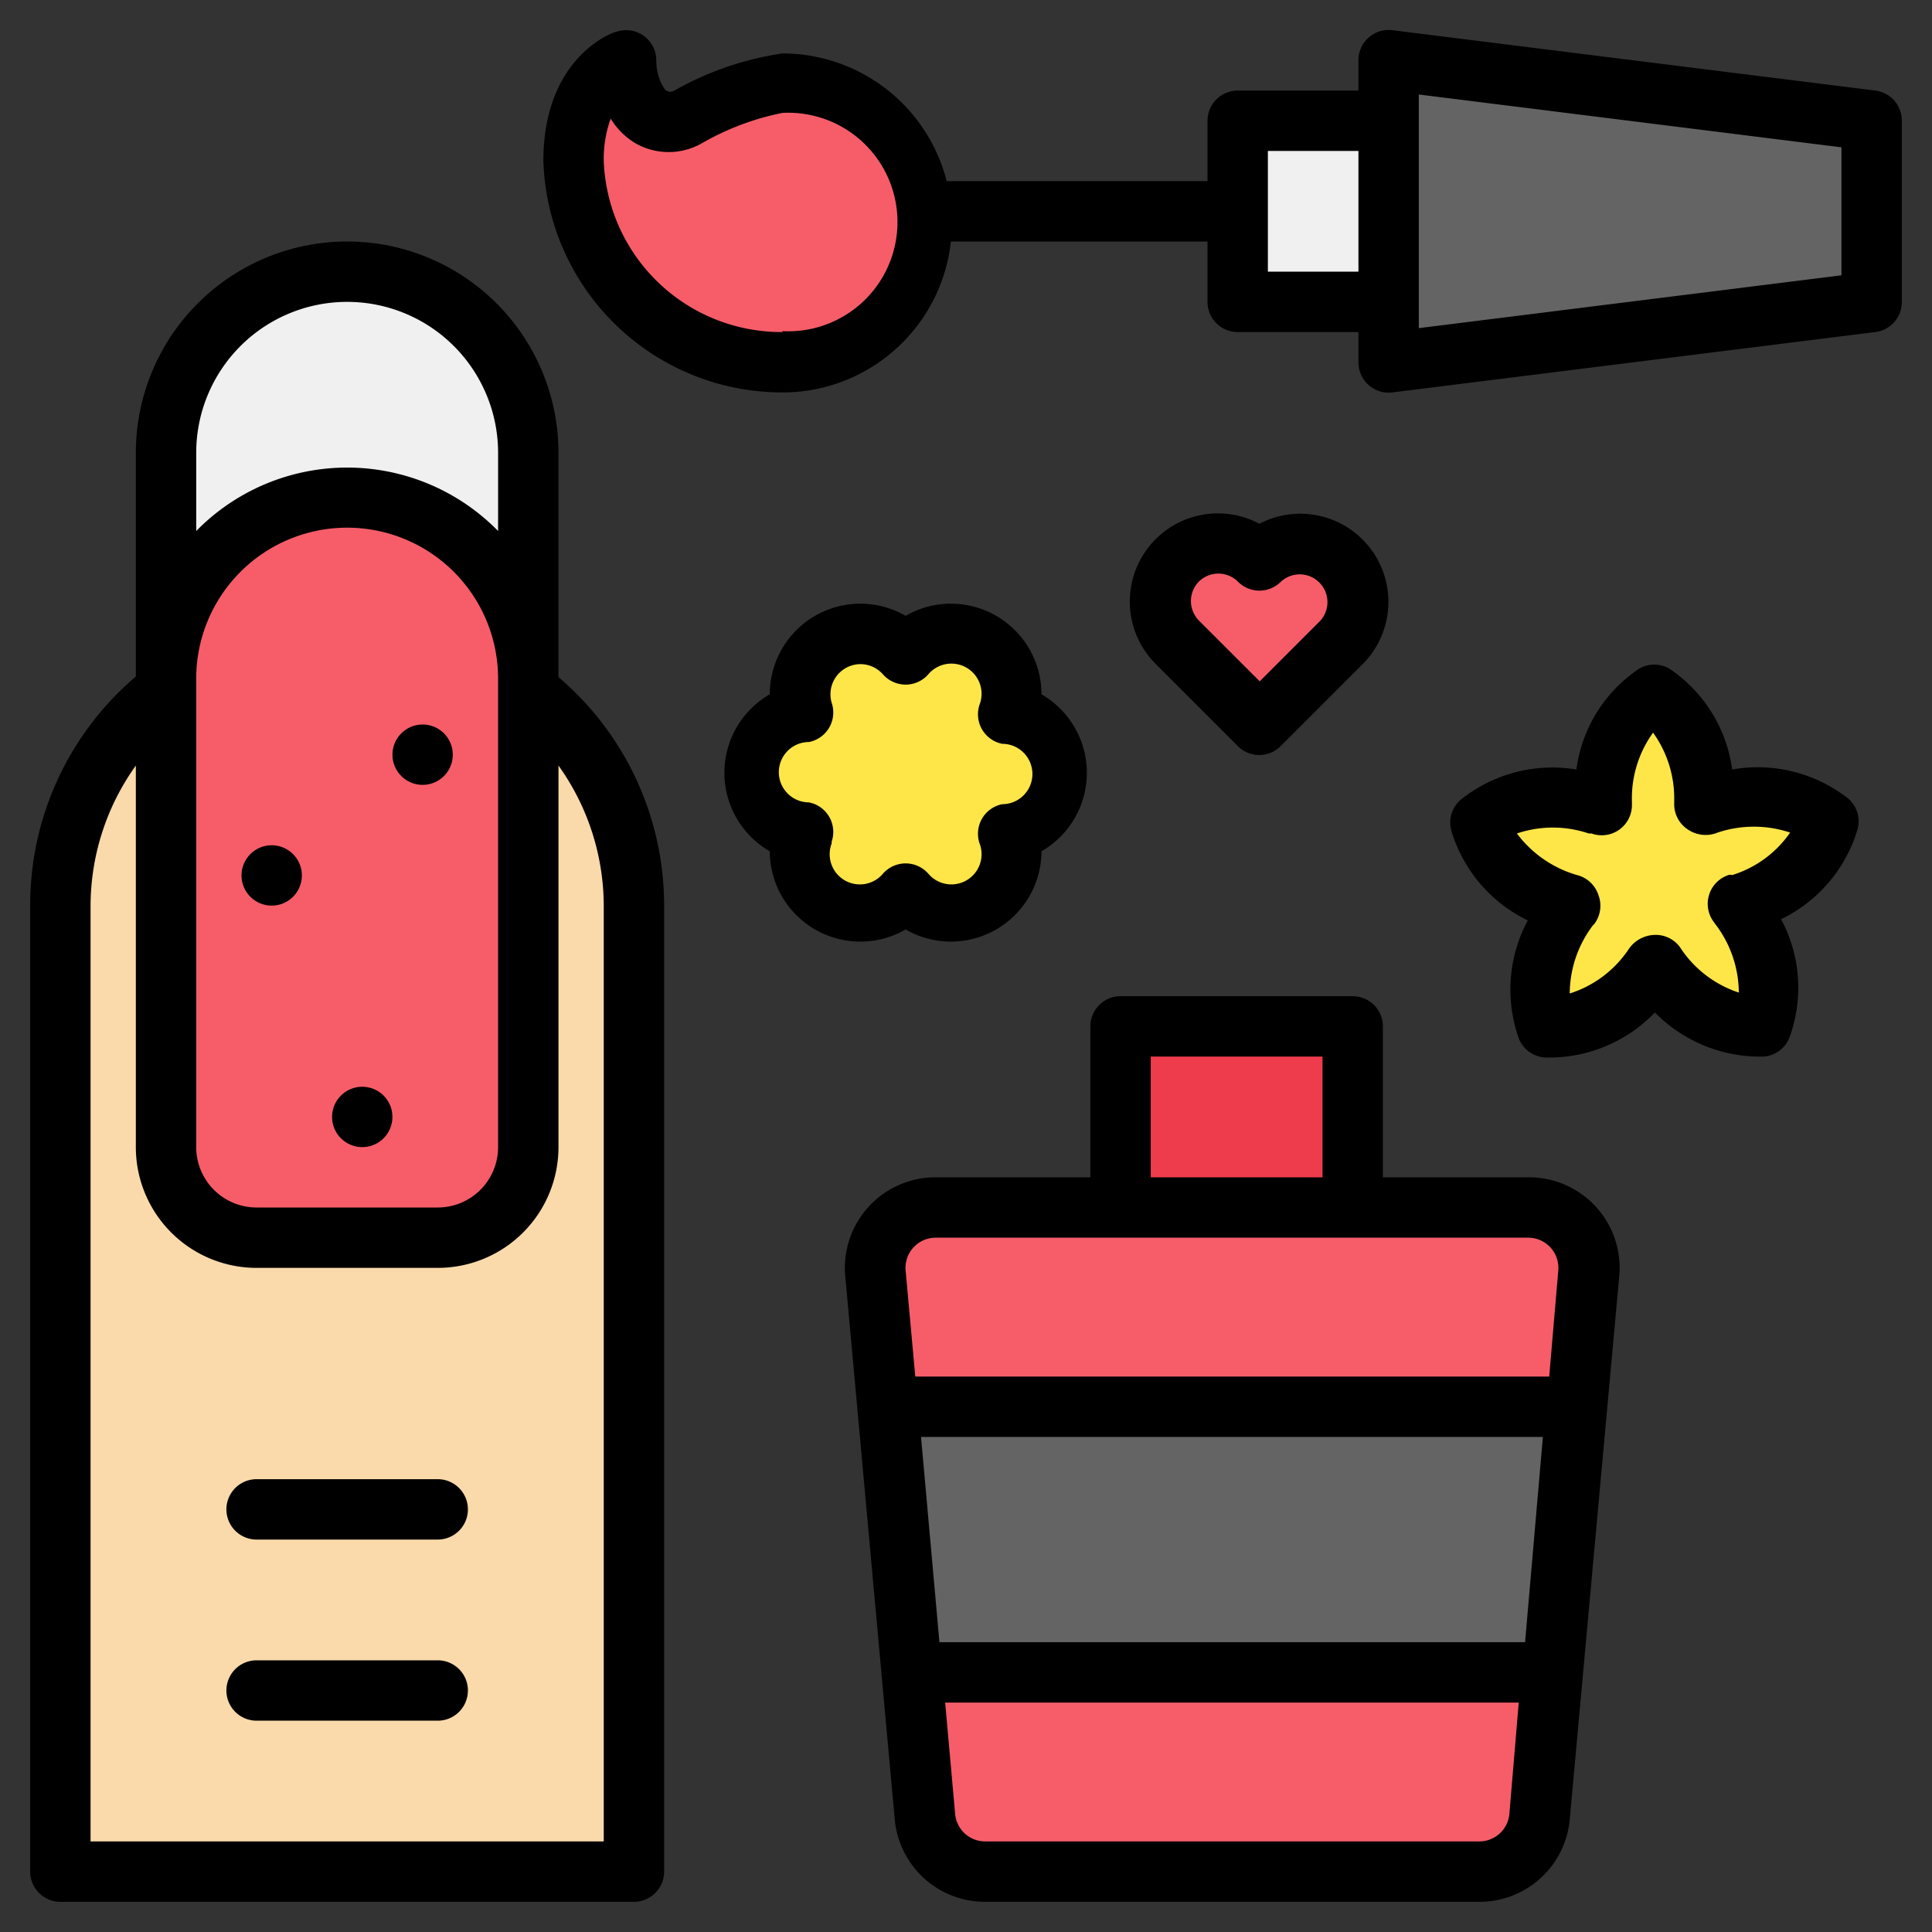 <svg id="Filled_Expand" height="512" viewBox="0 0 64 64" width="512" xmlns="http://www.w3.org/2000/svg" data-name="Filled Expand"><rect x="0" y="0" width="64" height="64" fill="#333333" stroke="none"/><path d="m11 21h1a9 9 0 0 1 9 9v32a0 0 0 0 1 0 0h-19a0 0 0 0 1 0 0v-32a9 9 0 0 1 9-9z" fill="#fadaaa"/><path d="m11.5 13.2a6 6 0 0 1 6 6v18.8a3 3 0 0 1 -3 3h-6a3 3 0 0 1 -3-3v-18.8a6 6 0 0 1 6-6z" fill="#f65d69"/><path d="m11 9a6.22 6.22 0 0 0 -5.5 6.31v7.19a6 6 0 0 1 12 0v-7.5a6 6 0 0 0 -6.5-6z" fill="#f0f0f0"/><path d="m49 62h-16.36a2 2 0 0 1 -2-1.82l-1.64-18a2 2 0 0 1 2-2.18h19.62a2 2 0 0 1 2 2.18l-1.62 18a2 2 0 0 1 -2 1.82z" fill="#f65d69"/><path d="m37.12 34h7.69v6h-7.69z" fill="#ef3c4d"/><path d="m40.5 4.5h6v5h-6z" fill="#f0f0f0" transform="matrix(0 1 -1 0 50.5 -36.5)"/><path d="m62 10v-6l-16-2v10z" fill="#646464"/><path d="m30.21 55.4h21.2l.8-8.8h-22.8z" fill="#646464"/><path d="m30.54 7.38a4.62 4.62 0 0 0 -4.62-4.61 9.36 9.36 0 0 0 -3.12 1.12c-1 .53-2.06-.23-2.06-1.89 0 0-1.74.56-1.74 3.33a6.9 6.9 0 0 0 6.92 6.67 4.62 4.62 0 0 0 4.62-4.62z" fill="#f65d69"/><path d="m35 25.6a2 2 0 0 0 -1.6-2 2 2 0 0 0 -3.4-2 2 2 0 0 0 -3.4 2 2 2 0 0 0 0 3.92 2 2 0 0 0 3.4 2 2 2 0 0 0 3.4-2 2 2 0 0 0 1.6-1.92z" fill="#ffe648"/><path d="m60.56 27.2a4.27 4.27 0 0 0 -4-.5h-.09v-.1a4.24 4.24 0 0 0 -1.69-3.6 4.24 4.24 0 0 0 -1.7 3.64v.1h-.09a4.26 4.26 0 0 0 -4 .5 4.22 4.22 0 0 0 2.93 2.74h.1l-.06.08a4.23 4.23 0 0 0 -.75 3.94 4.22 4.22 0 0 0 3.51-1.94l.06-.09v.09a4.25 4.25 0 0 0 3.57 1.94 4.23 4.23 0 0 0 -.76-3.94l-.06-.06h.09a4.26 4.26 0 0 0 2.94-2.8z" fill="#ffe648"/><path d="m41.72 18.56a1.93 1.93 0 0 0 -2.72 0 1.93 1.93 0 0 0 0 2.72l2.72 2.72 2.72-2.72a1.93 1.93 0 0 0 0-2.72 1.93 1.93 0 0 0 -2.72 0z" fill="#f65d69"/><path d="m50.62 39h-4.81v-5a1 1 0 0 0 -1-1h-7.69a1 1 0 0 0 -1 1v5h-5.12a3 3 0 0 0 -3 3.27l1.64 18a3 3 0 0 0 3 2.73h16.36a3 3 0 0 0 3-2.73l1.64-18a3 3 0 0 0 -3.02-3.27zm-12.5-4h5.69v4h-5.69zm11.88 25.09a1 1 0 0 1 -1 .91h-16.36a1 1 0 0 1 -1-.91l-.33-3.69h19zm.52-5.69h-19.4l-.61-6.8h20.6zm.8-8.8h-21l-.32-3.51a1 1 0 0 1 1-1.09h19.62a1 1 0 0 1 1 1.09z"/><path d="m18.5 22.43v-7.43a7 7 0 0 0 -14 0v7.41a9.93 9.93 0 0 0 -3.5 7.59v32a1 1 0 0 0 1 1h19a1 1 0 0 0 1-1v-32a9.93 9.93 0 0 0 -3.5-7.57zm-12-7.43a5 5 0 0 1 10 0v2.59a7 7 0 0 0 -10 0zm0 7.48a5 5 0 0 1 10 0v15.52a2 2 0 0 1 -2 2h-6a2 2 0 0 1 -2-2zm13.5 38.52h-17v-31a8 8 0 0 1 1.5-4.64v12.64a4 4 0 0 0 4 4h6a4 4 0 0 0 4-4v-12.64a8 8 0 0 1 1.5 4.64z"/><path d="m14.5 49h-6a1 1 0 0 0 0 2h6a1 1 0 0 0 0-2z"/><path d="m14.5 55h-6a1 1 0 0 0 0 2h6a1 1 0 0 0 0-2z"/><path d="m62.12 3-16-2a1 1 0 0 0 -1.12 1v1h-4a1 1 0 0 0 -1 1v2h-8.64a5.62 5.62 0 0 0 -5.44-4.23 10.25 10.25 0 0 0 -3.58 1.23c-.17.09-.24 0-.27 0s-.33-.38-.33-1a1 1 0 0 0 -.41-.81 1 1 0 0 0 -.9-.14c-.1 0-2.43.82-2.43 4.28a7.92 7.92 0 0 0 7.92 7.67 5.61 5.61 0 0 0 5.58-5h8.5v2a1 1 0 0 0 1 1h4v1a1 1 0 0 0 1.12 1l16-2a1 1 0 0 0 .88-1v-6a1 1 0 0 0 -.88-1zm-36.2 8a5.89 5.89 0 0 1 -5.92-5.67 3.91 3.91 0 0 1 .23-1.4 2.41 2.41 0 0 0 .81.81 2.22 2.22 0 0 0 2.22 0 8.77 8.77 0 0 1 2.66-1 3.62 3.62 0 1 1 0 7.23zm19.08-2h-3v-4h3zm16 .12-14 1.75v-7.74l14 1.75z"/><circle cx="9" cy="29" r="1"/><circle cx="12" cy="37" r="1"/><circle cx="14" cy="25" r="1"/><path d="m30 30.79a3 3 0 0 0 4.5-2.59 3 3 0 0 0 0-5.2 3 3 0 0 0 -4.5-2.6 3 3 0 0 0 -4.5 2.6 3 3 0 0 0 0 5.2 3 3 0 0 0 4.5 2.59zm-2.45-2.91a1 1 0 0 0 -.08-.82 1 1 0 0 0 -.67-.48 1 1 0 0 1 0-2 1 1 0 0 0 .67-.48 1 1 0 0 0 .08-.82 1 1 0 0 1 .95-1.28 1 1 0 0 1 .75.34 1 1 0 0 0 1.5 0 1 1 0 0 1 1.7 1 1 1 0 0 0 .08.82 1 1 0 0 0 .67.48 1 1 0 0 1 0 2 1 1 0 0 0 -.67.48 1 1 0 0 0 -.08.82 1 1 0 0 1 -1.7 1 1 1 0 0 0 -1.5 0 1 1 0 0 1 -1.7-1z"/><path d="m57.38 25.49a4.79 4.79 0 0 0 -2.08-3.34 1 1 0 0 0 -1 0 4.76 4.76 0 0 0 -2.08 3.34 4.86 4.86 0 0 0 -3.83 1 1 1 0 0 0 -.32 1 4.83 4.83 0 0 0 2.54 3 4.84 4.84 0 0 0 -.29 3.93 1 1 0 0 0 .85.61 4.85 4.85 0 0 0 3.65-1.49 4.9 4.9 0 0 0 3.32 1.46h.29a1 1 0 0 0 .84-.61 4.8 4.8 0 0 0 -.27-3.94 4.83 4.83 0 0 0 2.54-3 1 1 0 0 0 -.32-1 4.86 4.86 0 0 0 -3.84-.96zm0 3.49h-.1a1 1 0 0 0 -.66.65 1 1 0 0 0 .15.91l.05.07a3.76 3.76 0 0 1 .78 2.27 3.7 3.7 0 0 1 -1.9-1.43l-.06-.09a1 1 0 0 0 -.84-.39 1.08 1.08 0 0 0 -.84.46 3.68 3.68 0 0 1 -1.96 1.48 3.76 3.76 0 0 1 .77-2.26.27.27 0 0 0 .07-.08 1 1 0 0 0 .11-.92 1 1 0 0 0 -.7-.66 3.8 3.8 0 0 1 -2-1.38 3.72 3.72 0 0 1 2.38 0h.09a1 1 0 0 0 1.34-.95v-.09a3.72 3.72 0 0 1 .7-2.3 3.73 3.73 0 0 1 .7 2.26v.11a1 1 0 0 0 .44.83 1.05 1.05 0 0 0 1 .11 3.79 3.79 0 0 1 2.4 0 3.64 3.64 0 0 1 -1.96 1.42z"/><path d="m42.43 24.71 2.71-2.71a2.92 2.92 0 0 0 -3.42-4.65 2.92 2.92 0 0 0 -3.43 4.65l2.71 2.71a1 1 0 0 0 1.43 0zm-2.72-5.44a.92.92 0 0 1 1.3 0 1 1 0 0 0 1.42 0 .92.92 0 0 1 1.3 1.3l-2 2-2-2a.92.92 0 0 1 -.02-1.3z"/></svg>